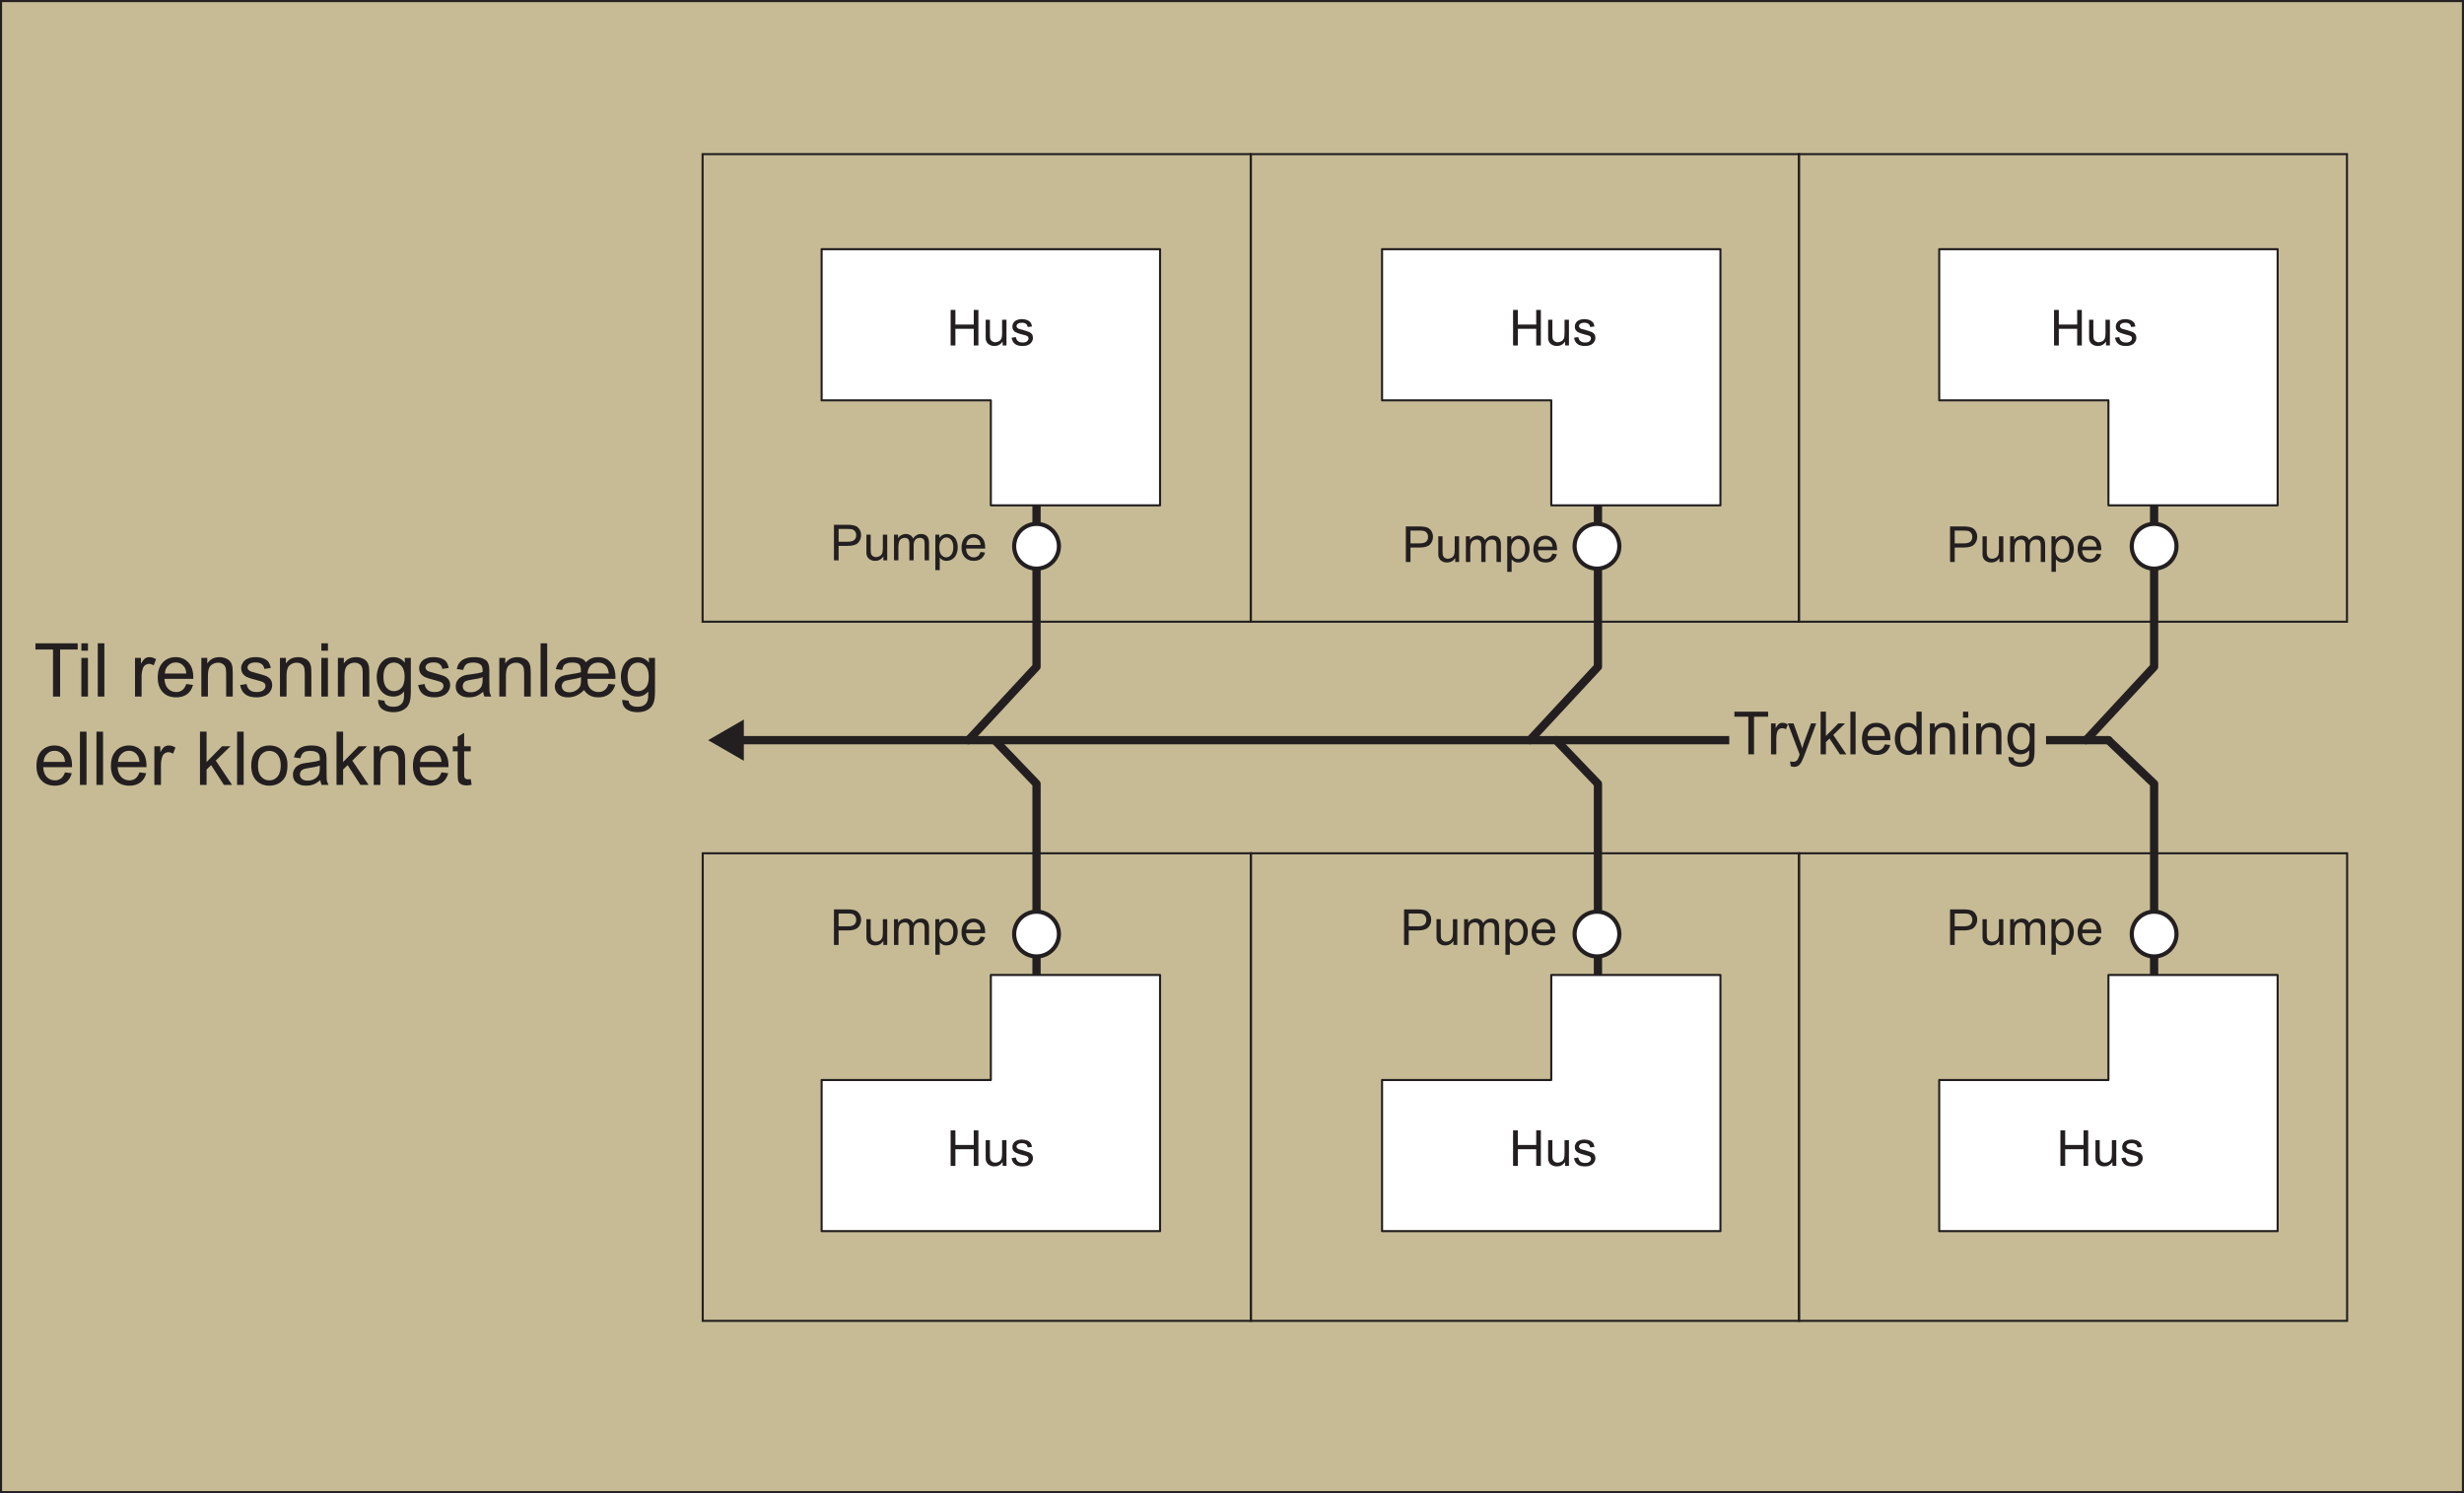 <?xml version="1.0" encoding="UTF-8"?>
<svg xmlns="http://www.w3.org/2000/svg" xmlns:xlink="http://www.w3.org/1999/xlink" width="297.89pt" height="180.54pt" viewBox="0 0 297.89 180.54" version="1.1">
<rect x="0" y="0" width="297.89" height="180.54" fill="#808080" stroke="none"/>
<defs>
<g>
<symbol overflow="visible" id="glyph0-0">
<path style="stroke:none;" d="M 5.625 0 L 5.625 -5.625 L 1.125 -5.625 L 1.125 0 Z M 1.266 -5.484 L 5.484 -5.484 L 5.484 -0.141 L 1.266 -0.141 Z M 1.266 -5.484 "/>
</symbol>
<symbol overflow="visible" id="glyph0-1">
<path style="stroke:none;" d="M 3.188 0 L 3.188 -5.688 L 5.312 -5.688 L 5.312 -6.438 L 0.203 -6.438 L 0.203 -5.688 L 2.328 -5.688 L 2.328 0 Z M 3.188 0 "/>
</symbol>
<symbol overflow="visible" id="glyph0-2">
<path style="stroke:none;" d="M 1.391 -5.547 L 1.391 -6.438 L 0.594 -6.438 L 0.594 -5.547 Z M 1.391 0 L 1.391 -4.672 L 0.594 -4.672 L 0.594 0 Z M 1.391 0 "/>
</symbol>
<symbol overflow="visible" id="glyph0-3">
<path style="stroke:none;" d="M 1.375 0 L 1.375 -6.438 L 0.578 -6.438 L 0.578 0 Z M 1.375 0 "/>
</symbol>
<symbol overflow="visible" id="glyph0-4">
<path style="stroke:none;" d=""/>
</symbol>
<symbol overflow="visible" id="glyph0-5">
<path style="stroke:none;" d="M 1.375 0 L 1.375 -2.438 C 1.375 -2.766 1.422 -3.078 1.516 -3.359 C 1.562 -3.547 1.672 -3.688 1.797 -3.797 C 1.938 -3.891 2.094 -3.953 2.266 -3.953 C 2.453 -3.953 2.641 -3.891 2.844 -3.781 L 3.125 -4.516 C 2.844 -4.688 2.578 -4.766 2.312 -4.766 C 2.125 -4.766 1.953 -4.719 1.797 -4.609 C 1.641 -4.516 1.469 -4.281 1.297 -3.953 L 1.297 -4.672 L 0.578 -4.672 L 0.578 0 Z M 1.375 0 "/>
</symbol>
<symbol overflow="visible" id="glyph0-6">
<path style="stroke:none;" d="M 3.297 -0.781 C 3.094 -0.625 2.844 -0.547 2.562 -0.547 C 2.156 -0.547 1.844 -0.688 1.578 -0.953 C 1.312 -1.234 1.172 -1.625 1.141 -2.141 L 4.625 -2.141 C 4.625 -2.219 4.625 -2.297 4.625 -2.344 C 4.625 -3.109 4.422 -3.703 4.031 -4.125 C 3.641 -4.547 3.125 -4.766 2.516 -4.766 C 1.859 -4.766 1.344 -4.547 0.938 -4.125 C 0.531 -3.688 0.328 -3.078 0.328 -2.297 C 0.328 -1.531 0.531 -0.953 0.938 -0.531 C 1.328 -0.109 1.875 0.094 2.562 0.094 C 3.094 0.094 3.531 -0.031 3.891 -0.297 C 4.234 -0.562 4.469 -0.922 4.594 -1.406 L 3.781 -1.516 C 3.656 -1.172 3.5 -0.938 3.297 -0.781 Z M 1.609 -3.75 C 1.844 -4 2.156 -4.125 2.516 -4.125 C 2.922 -4.125 3.234 -3.969 3.484 -3.656 C 3.656 -3.469 3.75 -3.172 3.781 -2.781 L 1.188 -2.781 C 1.219 -3.188 1.344 -3.516 1.609 -3.75 Z M 1.609 -3.75 "/>
</symbol>
<symbol overflow="visible" id="glyph0-7">
<path style="stroke:none;" d="M 1.391 0 L 1.391 -2.547 C 1.391 -3.156 1.516 -3.562 1.75 -3.766 C 2 -3.984 2.281 -4.094 2.625 -4.094 C 2.828 -4.094 3.016 -4.047 3.172 -3.938 C 3.328 -3.859 3.438 -3.719 3.5 -3.562 C 3.562 -3.406 3.594 -3.156 3.594 -2.828 L 3.594 0 L 4.391 0 L 4.391 -2.875 C 4.391 -3.234 4.359 -3.484 4.344 -3.641 C 4.297 -3.859 4.219 -4.062 4.094 -4.219 C 3.984 -4.391 3.797 -4.516 3.562 -4.609 C 3.328 -4.719 3.062 -4.766 2.797 -4.766 C 2.141 -4.766 1.641 -4.516 1.312 -4 L 1.312 -4.672 L 0.594 -4.672 L 0.594 0 Z M 1.391 0 "/>
</symbol>
<symbol overflow="visible" id="glyph0-8">
<path style="stroke:none;" d="M 0.891 -0.281 C 1.203 -0.031 1.672 0.094 2.281 0.094 C 2.641 0.094 2.969 0.031 3.266 -0.094 C 3.562 -0.219 3.766 -0.391 3.922 -0.625 C 4.078 -0.859 4.156 -1.109 4.156 -1.375 C 4.156 -1.641 4.094 -1.875 3.969 -2.047 C 3.844 -2.234 3.656 -2.359 3.453 -2.469 C 3.219 -2.562 2.828 -2.688 2.281 -2.828 C 1.891 -2.938 1.656 -3 1.578 -3.031 C 1.438 -3.094 1.344 -3.156 1.281 -3.234 C 1.219 -3.328 1.172 -3.422 1.172 -3.516 C 1.172 -3.688 1.266 -3.828 1.406 -3.938 C 1.562 -4.062 1.828 -4.125 2.188 -4.125 C 2.5 -4.125 2.734 -4.047 2.891 -3.922 C 3.062 -3.781 3.172 -3.594 3.203 -3.344 L 3.984 -3.453 C 3.922 -3.766 3.828 -4 3.703 -4.188 C 3.578 -4.359 3.359 -4.516 3.094 -4.609 C 2.812 -4.719 2.5 -4.766 2.141 -4.766 C 1.891 -4.766 1.656 -4.75 1.453 -4.688 C 1.234 -4.609 1.078 -4.531 0.938 -4.453 C 0.781 -4.328 0.641 -4.188 0.562 -4 C 0.453 -3.828 0.406 -3.641 0.406 -3.422 C 0.406 -3.203 0.469 -2.984 0.578 -2.797 C 0.703 -2.625 0.875 -2.469 1.094 -2.359 C 1.328 -2.25 1.719 -2.125 2.297 -1.984 C 2.734 -1.875 3 -1.781 3.109 -1.703 C 3.266 -1.609 3.344 -1.469 3.344 -1.281 C 3.344 -1.094 3.266 -0.922 3.094 -0.781 C 2.906 -0.625 2.641 -0.547 2.281 -0.547 C 1.906 -0.547 1.625 -0.625 1.438 -0.797 C 1.234 -0.969 1.109 -1.203 1.062 -1.516 L 0.281 -1.391 C 0.375 -0.906 0.562 -0.531 0.891 -0.281 Z M 0.891 -0.281 "/>
</symbol>
<symbol overflow="visible" id="glyph0-9">
<path style="stroke:none;" d="M 0.938 1.516 C 1.281 1.766 1.734 1.891 2.297 1.891 C 2.766 1.891 3.156 1.797 3.469 1.625 C 3.797 1.453 4.031 1.219 4.172 0.906 C 4.328 0.609 4.406 0.094 4.406 -0.641 L 4.406 -4.672 L 3.672 -4.672 L 3.672 -4.094 C 3.312 -4.547 2.859 -4.766 2.297 -4.766 C 1.906 -4.766 1.531 -4.672 1.234 -4.469 C 0.922 -4.25 0.688 -3.969 0.531 -3.594 C 0.375 -3.219 0.281 -2.812 0.281 -2.359 C 0.281 -1.703 0.453 -1.156 0.812 -0.688 C 1.172 -0.234 1.672 0 2.297 0 C 2.812 0 3.25 -0.203 3.594 -0.609 C 3.594 -0.094 3.578 0.25 3.531 0.391 C 3.469 0.672 3.344 0.859 3.125 1.016 C 2.938 1.156 2.656 1.234 2.281 1.234 C 1.938 1.234 1.672 1.156 1.484 1.016 C 1.328 0.906 1.234 0.734 1.219 0.5 L 0.453 0.391 C 0.438 0.891 0.609 1.266 0.938 1.516 Z M 1.469 -3.688 C 1.703 -3.969 2 -4.109 2.359 -4.109 C 2.719 -4.109 3.031 -3.969 3.281 -3.688 C 3.531 -3.391 3.656 -2.969 3.656 -2.391 C 3.656 -1.797 3.531 -1.359 3.297 -1.078 C 3.047 -0.797 2.734 -0.656 2.375 -0.656 C 2 -0.656 1.703 -0.797 1.453 -1.078 C 1.219 -1.359 1.094 -1.812 1.094 -2.406 C 1.094 -2.984 1.219 -3.406 1.469 -3.688 Z M 1.469 -3.688 "/>
</symbol>
<symbol overflow="visible" id="glyph0-10">
<path style="stroke:none;" d="M 3.797 0 L 4.625 0 C 4.531 -0.188 4.469 -0.375 4.422 -0.562 C 4.406 -0.75 4.391 -1.219 4.391 -1.953 L 4.391 -3 C 4.391 -3.359 4.375 -3.594 4.344 -3.734 C 4.297 -3.953 4.219 -4.125 4.094 -4.281 C 3.984 -4.422 3.797 -4.531 3.547 -4.625 C 3.297 -4.719 2.969 -4.766 2.578 -4.766 C 2.172 -4.766 1.812 -4.719 1.516 -4.609 C 1.203 -4.484 0.969 -4.344 0.812 -4.125 C 0.641 -3.938 0.531 -3.656 0.453 -3.328 L 1.234 -3.219 C 1.312 -3.562 1.453 -3.781 1.625 -3.922 C 1.812 -4.047 2.078 -4.109 2.453 -4.109 C 2.859 -4.109 3.156 -4.016 3.359 -3.844 C 3.516 -3.719 3.578 -3.484 3.578 -3.172 C 3.578 -3.141 3.578 -3.062 3.578 -2.969 C 3.281 -2.859 2.812 -2.766 2.156 -2.688 C 1.859 -2.656 1.625 -2.609 1.453 -2.578 C 1.25 -2.516 1.062 -2.438 0.891 -2.312 C 0.719 -2.203 0.578 -2.047 0.484 -1.859 C 0.375 -1.672 0.328 -1.453 0.328 -1.234 C 0.328 -0.844 0.453 -0.516 0.734 -0.281 C 1.016 -0.031 1.406 0.094 1.922 0.094 C 2.234 0.094 2.531 0.047 2.797 -0.047 C 3.062 -0.156 3.344 -0.328 3.641 -0.578 C 3.672 -0.359 3.719 -0.172 3.797 0 Z M 3.578 -2.047 C 3.578 -1.703 3.531 -1.438 3.453 -1.266 C 3.344 -1.031 3.172 -0.859 2.922 -0.719 C 2.688 -0.578 2.422 -0.516 2.109 -0.516 C 1.797 -0.516 1.562 -0.594 1.406 -0.734 C 1.25 -0.875 1.172 -1.047 1.172 -1.266 C 1.172 -1.391 1.203 -1.516 1.281 -1.625 C 1.344 -1.75 1.453 -1.828 1.594 -1.891 C 1.734 -1.938 1.969 -2 2.281 -2.047 C 2.859 -2.125 3.297 -2.219 3.578 -2.344 Z M 3.578 -2.047 "/>
</symbol>
<symbol overflow="visible" id="glyph0-11">
<path style="stroke:none;" d="M 6.781 -1.531 C 6.703 -1.219 6.562 -0.984 6.359 -0.812 C 6.141 -0.641 5.891 -0.547 5.594 -0.547 C 5.328 -0.547 5.094 -0.609 4.875 -0.734 C 4.656 -0.859 4.5 -1.031 4.406 -1.219 C 4.297 -1.406 4.25 -1.703 4.25 -2.141 L 7.625 -2.141 C 7.625 -2.266 7.625 -2.344 7.625 -2.406 C 7.625 -2.766 7.562 -3.141 7.422 -3.516 C 7.266 -3.891 7.047 -4.188 6.734 -4.422 C 6.422 -4.656 6.031 -4.766 5.562 -4.766 C 5.219 -4.766 4.938 -4.719 4.703 -4.609 C 4.469 -4.5 4.25 -4.344 4.062 -4.141 C 3.938 -4.328 3.797 -4.469 3.625 -4.547 C 3.328 -4.703 2.938 -4.766 2.453 -4.766 C 2.062 -4.766 1.734 -4.719 1.438 -4.594 C 1.156 -4.484 0.922 -4.328 0.781 -4.125 C 0.625 -3.922 0.5 -3.656 0.422 -3.312 L 1.188 -3.219 C 1.234 -3.469 1.312 -3.641 1.391 -3.766 C 1.469 -3.875 1.609 -3.953 1.781 -4.016 C 1.969 -4.094 2.172 -4.109 2.438 -4.109 C 2.812 -4.109 3.078 -4.047 3.234 -3.891 C 3.391 -3.75 3.453 -3.484 3.453 -3.109 C 3.453 -3.062 3.453 -3 3.453 -2.938 C 3.156 -2.859 2.797 -2.781 2.344 -2.719 C 1.797 -2.641 1.375 -2.562 1.109 -2.438 C 0.859 -2.328 0.656 -2.156 0.516 -1.938 C 0.375 -1.719 0.297 -1.484 0.297 -1.234 C 0.297 -0.859 0.438 -0.547 0.719 -0.281 C 1 -0.031 1.391 0.094 1.891 0.094 C 2.25 0.094 2.578 0.031 2.891 -0.109 C 3.219 -0.25 3.516 -0.469 3.828 -0.781 C 4.047 -0.469 4.297 -0.25 4.578 -0.109 C 4.859 0.031 5.188 0.094 5.562 0.094 C 6.078 0.094 6.516 -0.031 6.859 -0.297 C 7.219 -0.562 7.469 -0.938 7.609 -1.438 Z M 4.641 -3.766 C 4.875 -4 5.188 -4.109 5.547 -4.109 C 5.906 -4.109 6.203 -4 6.422 -3.781 C 6.656 -3.578 6.781 -3.234 6.828 -2.781 L 4.25 -2.781 C 4.281 -3.203 4.406 -3.531 4.641 -3.766 Z M 3.406 -1.391 C 3.328 -1.141 3.172 -0.938 2.922 -0.781 C 2.672 -0.609 2.375 -0.516 2.047 -0.516 C 1.75 -0.516 1.516 -0.594 1.375 -0.734 C 1.219 -0.875 1.141 -1.047 1.141 -1.266 C 1.141 -1.469 1.219 -1.656 1.391 -1.797 C 1.516 -1.906 1.75 -1.969 2.062 -2.016 C 2.766 -2.141 3.234 -2.234 3.469 -2.344 C 3.469 -1.859 3.453 -1.547 3.406 -1.391 Z M 3.406 -1.391 "/>
</symbol>
<symbol overflow="visible" id="glyph0-12">
<path style="stroke:none;" d="M 1.391 0 L 1.391 -1.859 L 1.938 -2.391 L 3.484 0 L 4.469 0 L 2.5 -2.938 L 4.281 -4.672 L 3.266 -4.672 L 1.391 -2.766 L 1.391 -6.438 L 0.594 -6.438 L 0.594 0 Z M 1.391 0 "/>
</symbol>
<symbol overflow="visible" id="glyph0-13">
<path style="stroke:none;" d="M 0.906 -0.531 C 1.312 -0.109 1.844 0.094 2.484 0.094 C 2.891 0.094 3.266 0 3.625 -0.188 C 3.953 -0.375 4.219 -0.641 4.406 -0.984 C 4.578 -1.328 4.672 -1.797 4.672 -2.406 C 4.672 -3.141 4.469 -3.719 4.062 -4.141 C 3.656 -4.562 3.125 -4.766 2.484 -4.766 C 1.906 -4.766 1.422 -4.594 1.016 -4.25 C 0.547 -3.828 0.297 -3.188 0.297 -2.344 C 0.297 -1.547 0.5 -0.938 0.906 -0.531 Z M 1.5 -3.672 C 1.766 -3.969 2.094 -4.109 2.484 -4.109 C 2.875 -4.109 3.203 -3.969 3.469 -3.672 C 3.719 -3.375 3.859 -2.938 3.859 -2.359 C 3.859 -1.75 3.719 -1.297 3.469 -1 C 3.203 -0.703 2.875 -0.547 2.484 -0.547 C 2.094 -0.547 1.766 -0.688 1.5 -0.984 C 1.234 -1.281 1.109 -1.734 1.109 -2.328 C 1.109 -2.922 1.234 -3.375 1.5 -3.672 Z M 1.5 -3.672 "/>
</symbol>
<symbol overflow="visible" id="glyph0-14">
<path style="stroke:none;" d="M 1.969 -0.672 C 1.859 -0.672 1.766 -0.688 1.703 -0.734 C 1.641 -0.781 1.594 -0.812 1.562 -0.891 C 1.531 -0.953 1.516 -1.094 1.516 -1.328 L 1.516 -4.062 L 2.312 -4.062 L 2.312 -4.672 L 1.516 -4.672 L 1.516 -6.297 L 0.734 -5.828 L 0.734 -4.672 L 0.141 -4.672 L 0.141 -4.062 L 0.734 -4.062 L 0.734 -1.375 C 0.734 -0.891 0.766 -0.578 0.828 -0.438 C 0.891 -0.281 1 -0.156 1.156 -0.078 C 1.312 0.016 1.531 0.062 1.828 0.062 C 2 0.062 2.203 0.031 2.422 -0.016 L 2.312 -0.703 C 2.172 -0.688 2.047 -0.672 1.969 -0.672 Z M 1.969 -0.672 "/>
</symbol>
<symbol overflow="visible" id="glyph1-0">
<path style="stroke:none;" d="M 3.75 0 L 3.75 -3.75 L 0.75 -3.75 L 0.75 0 Z M 0.844 -3.656 L 3.656 -3.656 L 3.656 -0.094 L 0.844 -0.094 Z M 0.844 -3.656 "/>
</symbol>
<symbol overflow="visible" id="glyph1-1">
<path style="stroke:none;" d="M 1.031 0 L 1.031 -1.75 L 2.141 -1.75 C 2.734 -1.75 3.156 -1.875 3.391 -2.125 C 3.625 -2.375 3.75 -2.688 3.75 -3.047 C 3.75 -3.266 3.703 -3.469 3.609 -3.641 C 3.531 -3.812 3.406 -3.953 3.266 -4.062 C 3.125 -4.156 2.953 -4.219 2.734 -4.25 C 2.594 -4.281 2.375 -4.297 2.078 -4.297 L 0.469 -4.297 L 0.469 0 Z M 1.031 -3.797 L 2.125 -3.797 C 2.391 -3.797 2.562 -3.781 2.656 -3.75 C 2.812 -3.719 2.922 -3.625 3.016 -3.5 C 3.109 -3.375 3.156 -3.219 3.156 -3.031 C 3.156 -2.797 3.078 -2.594 2.922 -2.453 C 2.766 -2.328 2.516 -2.25 2.141 -2.25 L 1.031 -2.25 Z M 1.031 -3.797 "/>
</symbol>
<symbol overflow="visible" id="glyph1-2">
<path style="stroke:none;" d="M 2.906 0 L 2.906 -3.109 L 2.375 -3.109 L 2.375 -1.453 C 2.375 -1.188 2.344 -0.984 2.297 -0.844 C 2.234 -0.703 2.141 -0.594 2 -0.516 C 1.859 -0.438 1.703 -0.391 1.547 -0.391 C 1.391 -0.391 1.266 -0.438 1.156 -0.516 C 1.047 -0.594 0.984 -0.703 0.938 -0.828 C 0.922 -0.938 0.906 -1.109 0.906 -1.391 L 0.906 -3.109 L 0.391 -3.109 L 0.391 -1.188 C 0.391 -0.953 0.391 -0.797 0.406 -0.703 C 0.453 -0.547 0.5 -0.406 0.578 -0.312 C 0.656 -0.203 0.781 -0.109 0.938 -0.047 C 1.094 0.031 1.266 0.062 1.453 0.062 C 1.859 0.062 2.188 -0.109 2.438 -0.469 L 2.438 0 Z M 2.906 0 "/>
</symbol>
<symbol overflow="visible" id="glyph1-3">
<path style="stroke:none;" d="M 0.922 0 L 0.922 -1.609 C 0.922 -1.891 0.953 -2.109 1.016 -2.266 C 1.062 -2.406 1.156 -2.531 1.281 -2.609 C 1.406 -2.688 1.547 -2.719 1.688 -2.719 C 1.891 -2.719 2.031 -2.656 2.109 -2.547 C 2.203 -2.438 2.25 -2.25 2.25 -2.016 L 2.25 0 L 2.766 0 L 2.766 -1.812 C 2.766 -2.125 2.844 -2.359 2.984 -2.516 C 3.125 -2.656 3.312 -2.719 3.531 -2.719 C 3.656 -2.719 3.766 -2.688 3.859 -2.641 C 3.938 -2.578 4.016 -2.516 4.031 -2.422 C 4.078 -2.328 4.094 -2.172 4.094 -1.969 L 4.094 0 L 4.625 0 L 4.625 -2.141 C 4.625 -2.484 4.531 -2.75 4.375 -2.922 C 4.203 -3.094 3.969 -3.188 3.656 -3.188 C 3.266 -3.188 2.938 -3 2.688 -2.641 C 2.625 -2.812 2.531 -2.938 2.375 -3.031 C 2.234 -3.125 2.047 -3.188 1.812 -3.188 C 1.609 -3.188 1.422 -3.125 1.266 -3.047 C 1.094 -2.953 0.969 -2.828 0.875 -2.672 L 0.875 -3.109 L 0.391 -3.109 L 0.391 0 Z M 0.922 0 "/>
</symbol>
<symbol overflow="visible" id="glyph1-4">
<path style="stroke:none;" d="M 0.922 1.188 L 0.922 -0.328 C 1.016 -0.203 1.125 -0.125 1.266 -0.047 C 1.406 0.031 1.562 0.062 1.734 0.062 C 1.984 0.062 2.203 0 2.438 -0.141 C 2.641 -0.266 2.812 -0.469 2.922 -0.719 C 3.031 -0.984 3.094 -1.266 3.094 -1.578 C 3.094 -1.875 3.047 -2.141 2.938 -2.406 C 2.844 -2.641 2.688 -2.844 2.484 -2.969 C 2.281 -3.109 2.047 -3.188 1.781 -3.188 C 1.578 -3.188 1.406 -3.141 1.266 -3.062 C 1.109 -2.984 0.984 -2.859 0.875 -2.703 L 0.875 -3.109 L 0.391 -3.109 L 0.391 1.188 Z M 1.141 -2.453 C 1.312 -2.656 1.5 -2.766 1.734 -2.766 C 1.953 -2.766 2.141 -2.672 2.312 -2.469 C 2.469 -2.281 2.562 -1.984 2.562 -1.578 C 2.562 -1.156 2.469 -0.859 2.297 -0.656 C 2.141 -0.469 1.938 -0.359 1.703 -0.359 C 1.469 -0.359 1.281 -0.469 1.109 -0.656 C 0.953 -0.844 0.875 -1.141 0.875 -1.531 C 0.875 -1.938 0.953 -2.25 1.141 -2.453 Z M 1.141 -2.453 "/>
</symbol>
<symbol overflow="visible" id="glyph1-5">
<path style="stroke:none;" d="M 2.203 -0.516 C 2.062 -0.422 1.891 -0.359 1.703 -0.359 C 1.438 -0.359 1.219 -0.453 1.047 -0.641 C 0.875 -0.828 0.781 -1.078 0.766 -1.422 L 3.078 -1.422 C 3.078 -1.484 3.078 -1.531 3.078 -1.562 C 3.078 -2.078 2.953 -2.469 2.688 -2.75 C 2.422 -3.031 2.094 -3.188 1.672 -3.188 C 1.234 -3.188 0.891 -3.031 0.625 -2.75 C 0.359 -2.453 0.219 -2.047 0.219 -1.531 C 0.219 -1.031 0.359 -0.641 0.625 -0.359 C 0.891 -0.078 1.25 0.062 1.703 0.062 C 2.062 0.062 2.359 -0.031 2.594 -0.203 C 2.812 -0.375 2.984 -0.625 3.062 -0.938 L 2.516 -1.016 C 2.438 -0.781 2.328 -0.625 2.203 -0.516 Z M 1.062 -2.5 C 1.234 -2.656 1.438 -2.75 1.672 -2.75 C 1.938 -2.75 2.156 -2.641 2.328 -2.438 C 2.438 -2.312 2.5 -2.125 2.531 -1.859 L 0.797 -1.859 C 0.812 -2.125 0.906 -2.344 1.062 -2.5 Z M 1.062 -2.5 "/>
</symbol>
<symbol overflow="visible" id="glyph1-6">
<path style="stroke:none;" d="M 1.062 0 L 1.062 -2.016 L 3.281 -2.016 L 3.281 0 L 3.844 0 L 3.844 -4.297 L 3.281 -4.297 L 3.281 -2.531 L 1.062 -2.531 L 1.062 -4.297 L 0.484 -4.297 L 0.484 0 Z M 1.062 0 "/>
</symbol>
<symbol overflow="visible" id="glyph1-7">
<path style="stroke:none;" d="M 0.594 -0.188 C 0.797 -0.016 1.109 0.062 1.516 0.062 C 1.766 0.062 1.984 0.031 2.172 -0.062 C 2.375 -0.141 2.516 -0.266 2.609 -0.422 C 2.719 -0.578 2.766 -0.734 2.766 -0.922 C 2.766 -1.094 2.734 -1.25 2.641 -1.375 C 2.562 -1.484 2.438 -1.578 2.297 -1.641 C 2.141 -1.703 1.891 -1.781 1.516 -1.891 C 1.266 -1.953 1.109 -2 1.047 -2.016 C 0.953 -2.062 0.891 -2.109 0.859 -2.156 C 0.812 -2.219 0.781 -2.281 0.781 -2.344 C 0.781 -2.453 0.844 -2.547 0.938 -2.625 C 1.047 -2.703 1.219 -2.75 1.453 -2.75 C 1.656 -2.75 1.812 -2.703 1.938 -2.609 C 2.047 -2.516 2.109 -2.391 2.141 -2.234 L 2.656 -2.297 C 2.609 -2.516 2.562 -2.672 2.469 -2.797 C 2.375 -2.906 2.25 -3 2.062 -3.078 C 1.875 -3.141 1.656 -3.188 1.422 -3.188 C 1.266 -3.188 1.109 -3.156 0.969 -3.125 C 0.828 -3.078 0.719 -3.031 0.625 -2.969 C 0.516 -2.891 0.438 -2.797 0.375 -2.672 C 0.312 -2.547 0.281 -2.422 0.281 -2.281 C 0.281 -2.141 0.312 -1.984 0.391 -1.859 C 0.469 -1.75 0.578 -1.641 0.734 -1.578 C 0.875 -1.5 1.141 -1.422 1.531 -1.312 C 1.812 -1.25 2 -1.188 2.078 -1.141 C 2.172 -1.078 2.234 -0.984 2.234 -0.859 C 2.234 -0.719 2.172 -0.609 2.062 -0.516 C 1.938 -0.406 1.766 -0.359 1.516 -0.359 C 1.266 -0.359 1.094 -0.422 0.953 -0.531 C 0.828 -0.641 0.734 -0.797 0.703 -1.016 L 0.188 -0.938 C 0.25 -0.594 0.375 -0.359 0.594 -0.188 Z M 0.594 -0.188 "/>
</symbol>
<symbol overflow="visible" id="glyph2-0">
<path style="stroke:none;" d="M 4.5 0 L 4.5 -4.5 L 0.906 -4.5 L 0.906 0 Z M 1.016 -4.391 L 4.391 -4.391 L 4.391 -0.109 L 1.016 -0.109 Z M 1.016 -4.391 "/>
</symbol>
<symbol overflow="visible" id="glyph2-1">
<path style="stroke:none;" d="M 2.547 0 L 2.547 -4.547 L 4.25 -4.547 L 4.25 -5.156 L 0.172 -5.156 L 0.172 -4.547 L 1.859 -4.547 L 1.859 0 Z M 2.547 0 "/>
</symbol>
<symbol overflow="visible" id="glyph2-2">
<path style="stroke:none;" d="M 1.109 0 L 1.109 -1.953 C 1.109 -2.219 1.141 -2.469 1.203 -2.688 C 1.25 -2.844 1.328 -2.953 1.438 -3.047 C 1.547 -3.125 1.672 -3.156 1.812 -3.156 C 1.969 -3.156 2.125 -3.125 2.281 -3.031 L 2.5 -3.609 C 2.281 -3.75 2.062 -3.812 1.844 -3.812 C 1.703 -3.812 1.562 -3.781 1.438 -3.688 C 1.312 -3.609 1.188 -3.422 1.031 -3.172 L 1.031 -3.734 L 0.469 -3.734 L 0.469 0 Z M 1.109 0 "/>
</symbol>
<symbol overflow="visible" id="glyph2-3">
<path style="stroke:none;" d="M 0.859 1.516 C 1.062 1.516 1.234 1.469 1.375 1.375 C 1.531 1.266 1.656 1.109 1.766 0.906 C 1.844 0.75 1.969 0.469 2.125 0.062 L 3.531 -3.734 L 2.906 -3.734 L 2.109 -1.562 C 2 -1.281 1.922 -1 1.844 -0.719 C 1.766 -1.016 1.672 -1.297 1.562 -1.578 L 0.797 -3.734 L 0.109 -3.734 L 1.531 0.016 C 1.5 0.078 1.484 0.125 1.484 0.172 C 1.391 0.422 1.328 0.578 1.281 0.641 C 1.234 0.734 1.156 0.797 1.078 0.828 C 1 0.891 0.875 0.906 0.734 0.906 C 0.641 0.906 0.516 0.891 0.375 0.844 L 0.453 1.438 C 0.594 1.484 0.734 1.516 0.859 1.516 Z M 0.859 1.516 "/>
</symbol>
<symbol overflow="visible" id="glyph2-4">
<path style="stroke:none;" d="M 1.109 0 L 1.109 -1.484 L 1.547 -1.906 L 2.797 0 L 3.578 0 L 2 -2.344 L 3.422 -3.734 L 2.609 -3.734 L 1.109 -2.219 L 1.109 -5.156 L 0.469 -5.156 L 0.469 0 Z M 1.109 0 "/>
</symbol>
<symbol overflow="visible" id="glyph2-5">
<path style="stroke:none;" d="M 1.094 0 L 1.094 -5.156 L 0.469 -5.156 L 0.469 0 Z M 1.094 0 "/>
</symbol>
<symbol overflow="visible" id="glyph2-6">
<path style="stroke:none;" d="M 2.641 -0.625 C 2.469 -0.5 2.281 -0.438 2.047 -0.438 C 1.734 -0.438 1.469 -0.547 1.266 -0.766 C 1.047 -0.984 0.938 -1.297 0.922 -1.703 L 3.703 -1.703 C 3.703 -1.781 3.703 -1.844 3.703 -1.875 C 3.703 -2.5 3.547 -2.969 3.234 -3.312 C 2.906 -3.641 2.5 -3.812 2.016 -3.812 C 1.484 -3.812 1.078 -3.641 0.75 -3.297 C 0.422 -2.953 0.266 -2.469 0.266 -1.844 C 0.266 -1.234 0.422 -0.766 0.75 -0.422 C 1.062 -0.094 1.5 0.078 2.047 0.078 C 2.484 0.078 2.828 -0.031 3.109 -0.234 C 3.391 -0.453 3.578 -0.734 3.688 -1.125 L 3.031 -1.203 C 2.938 -0.938 2.797 -0.75 2.641 -0.625 Z M 1.281 -3 C 1.484 -3.203 1.719 -3.297 2.016 -3.297 C 2.328 -3.297 2.594 -3.172 2.797 -2.938 C 2.922 -2.766 3 -2.547 3.031 -2.219 L 0.953 -2.219 C 0.969 -2.547 1.078 -2.812 1.281 -3 Z M 1.281 -3 "/>
</symbol>
<symbol overflow="visible" id="glyph2-7">
<path style="stroke:none;" d="M 3.484 0 L 3.484 -5.156 L 2.844 -5.156 L 2.844 -3.297 C 2.734 -3.453 2.594 -3.578 2.406 -3.672 C 2.234 -3.766 2.031 -3.812 1.812 -3.812 C 1.5 -3.812 1.234 -3.734 0.984 -3.578 C 0.734 -3.422 0.547 -3.188 0.422 -2.875 C 0.297 -2.578 0.234 -2.234 0.234 -1.859 C 0.234 -1.484 0.312 -1.141 0.453 -0.844 C 0.578 -0.562 0.766 -0.328 1.016 -0.172 C 1.281 0 1.547 0.078 1.844 0.078 C 2.312 0.078 2.656 -0.109 2.891 -0.469 L 2.891 0 Z M 1.172 -2.953 C 1.359 -3.172 1.594 -3.297 1.875 -3.297 C 2.172 -3.297 2.406 -3.172 2.609 -2.938 C 2.797 -2.688 2.906 -2.312 2.906 -1.812 C 2.906 -1.344 2.812 -1 2.609 -0.781 C 2.422 -0.547 2.188 -0.438 1.906 -0.438 C 1.625 -0.438 1.391 -0.547 1.188 -0.797 C 0.984 -1.031 0.891 -1.391 0.891 -1.859 C 0.891 -2.359 0.984 -2.719 1.172 -2.953 Z M 1.172 -2.953 "/>
</symbol>
<symbol overflow="visible" id="glyph2-8">
<path style="stroke:none;" d="M 1.109 0 L 1.109 -2.031 C 1.109 -2.516 1.203 -2.844 1.406 -3.016 C 1.594 -3.188 1.828 -3.266 2.094 -3.266 C 2.266 -3.266 2.406 -3.234 2.531 -3.156 C 2.672 -3.078 2.75 -2.969 2.797 -2.859 C 2.859 -2.719 2.875 -2.531 2.875 -2.266 L 2.875 0 L 3.516 0 L 3.516 -2.297 C 3.516 -2.578 3.5 -2.797 3.469 -2.906 C 3.438 -3.094 3.375 -3.25 3.281 -3.375 C 3.188 -3.516 3.047 -3.609 2.859 -3.688 C 2.672 -3.781 2.453 -3.812 2.234 -3.812 C 1.719 -3.812 1.312 -3.609 1.047 -3.203 L 1.047 -3.734 L 0.469 -3.734 L 0.469 0 Z M 1.109 0 "/>
</symbol>
<symbol overflow="visible" id="glyph2-9">
<path style="stroke:none;" d="M 1.109 -4.438 L 1.109 -5.156 L 0.469 -5.156 L 0.469 -4.438 Z M 1.109 0 L 1.109 -3.734 L 0.469 -3.734 L 0.469 0 Z M 1.109 0 "/>
</symbol>
<symbol overflow="visible" id="glyph2-10">
<path style="stroke:none;" d="M 0.75 1.203 C 1.031 1.406 1.391 1.516 1.844 1.516 C 2.219 1.516 2.531 1.438 2.781 1.297 C 3.047 1.156 3.234 0.969 3.344 0.734 C 3.469 0.484 3.516 0.078 3.516 -0.516 L 3.516 -3.734 L 2.938 -3.734 L 2.938 -3.281 C 2.656 -3.641 2.297 -3.812 1.844 -3.812 C 1.516 -3.812 1.234 -3.734 0.984 -3.578 C 0.734 -3.406 0.547 -3.172 0.422 -2.875 C 0.297 -2.578 0.234 -2.25 0.234 -1.891 C 0.234 -1.375 0.375 -0.922 0.641 -0.547 C 0.938 -0.188 1.328 0 1.844 0 C 2.25 0 2.594 -0.172 2.875 -0.484 C 2.875 -0.078 2.859 0.188 2.828 0.312 C 2.781 0.531 2.672 0.688 2.5 0.812 C 2.344 0.922 2.125 0.984 1.828 0.984 C 1.562 0.984 1.344 0.922 1.188 0.812 C 1.062 0.734 1 0.578 0.969 0.391 L 0.359 0.312 C 0.359 0.719 0.484 1.016 0.75 1.203 Z M 1.172 -2.953 C 1.375 -3.172 1.609 -3.297 1.891 -3.297 C 2.172 -3.297 2.422 -3.172 2.625 -2.953 C 2.828 -2.719 2.938 -2.375 2.938 -1.906 C 2.938 -1.438 2.828 -1.094 2.641 -0.859 C 2.438 -0.641 2.188 -0.531 1.906 -0.531 C 1.609 -0.531 1.359 -0.641 1.172 -0.859 C 0.969 -1.094 0.875 -1.453 0.875 -1.938 C 0.875 -2.391 0.984 -2.719 1.172 -2.953 Z M 1.172 -2.953 "/>
</symbol>
</g>
<clipPath id="clip1">
  <path d="M 0.125 0.129 L 297.762 0.129 L 297.762 180.414 L 0.125 180.414 Z M 0.125 0.129 "/>
</clipPath>
<clipPath id="clip2">
  <path d="M 0 0 L 297.891 0 L 297.891 180.539 L 0 180.539 Z M 0 0 "/>
</clipPath>
</defs>
<g id="surface1">
<g clip-path="url(#clip1)" clip-rule="nonzero">
<rect x="0" y="0" width="297.89" height="180.54" style="fill:rgb(77.499%,73.209%,58.441%);fill-opacity:1;stroke:none;"/>
</g>
<g style="fill:rgb(13.73%,12.16%,12.549%);fill-opacity:1;">
  <use xlink:href="#glyph0-1" x="4.08" y="84.222"/>
</g>
<g style="fill:rgb(13.73%,12.16%,12.549%);fill-opacity:1;">
  <use xlink:href="#glyph0-2" x="9.244" y="84.222"/>
</g>
<g style="fill:rgb(13.73%,12.16%,12.549%);fill-opacity:1;">
  <use xlink:href="#glyph0-3" x="11.244" y="84.222"/>
</g>
<g style="fill:rgb(13.73%,12.16%,12.549%);fill-opacity:1;">
  <use xlink:href="#glyph0-4" x="13.243" y="84.222"/>
</g>
<g style="fill:rgb(13.73%,12.16%,12.549%);fill-opacity:1;">
  <use xlink:href="#glyph0-5" x="15.744" y="84.222"/>
  <use xlink:href="#glyph0-6" x="18.741" y="84.222"/>
</g>
<g style="fill:rgb(13.73%,12.16%,12.549%);fill-opacity:1;">
  <use xlink:href="#glyph0-7" x="23.746" y="84.222"/>
</g>
<g style="fill:rgb(13.73%,12.16%,12.549%);fill-opacity:1;">
  <use xlink:href="#glyph0-8" x="28.751" y="84.222"/>
  <use xlink:href="#glyph0-7" x="33.251" y="84.222"/>
</g>
<g style="fill:rgb(13.73%,12.16%,12.549%);fill-opacity:1;">
  <use xlink:href="#glyph0-2" x="38.257" y="84.222"/>
</g>
<g style="fill:rgb(13.73%,12.16%,12.549%);fill-opacity:1;">
  <use xlink:href="#glyph0-7" x="40.256" y="84.222"/>
</g>
<g style="fill:rgb(13.73%,12.16%,12.549%);fill-opacity:1;">
  <use xlink:href="#glyph0-9" x="45.262" y="84.222"/>
</g>
<g style="fill:rgb(13.73%,12.16%,12.549%);fill-opacity:1;">
  <use xlink:href="#glyph0-8" x="50.267" y="84.222"/>
  <use xlink:href="#glyph0-10" x="54.767" y="84.222"/>
</g>
<g style="fill:rgb(13.73%,12.16%,12.549%);fill-opacity:1;">
  <use xlink:href="#glyph0-7" x="59.772" y="84.222"/>
</g>
<g style="fill:rgb(13.73%,12.16%,12.549%);fill-opacity:1;">
  <use xlink:href="#glyph0-3" x="64.778" y="84.222"/>
</g>
<g style="fill:rgb(13.73%,12.16%,12.549%);fill-opacity:1;">
  <use xlink:href="#glyph0-11" x="66.777" y="84.222"/>
</g>
<g style="fill:rgb(13.73%,12.16%,12.549%);fill-opacity:1;">
  <use xlink:href="#glyph0-9" x="74.78" y="84.222"/>
</g>
<path style="fill:none;stroke-width:10;stroke-linecap:round;stroke-linejoin:round;stroke:rgb(13.73%,12.16%,12.549%);stroke-opacity:1;stroke-miterlimit:4;" d="M 2549.023 910.439 L 891.992 910.439 " transform="matrix(0.1,0,0,-0.1,0,180.54)"/>
<path style=" stroke:none;fill-rule:nonzero;fill:rgb(13.73%,12.16%,12.549%);fill-opacity:1;" d="M 89.926 87 L 85.609 89.496 L 89.926 91.988 Z M 89.926 87 "/>
<path style="fill:none;stroke-width:10;stroke-linecap:round;stroke-linejoin:round;stroke:rgb(13.73%,12.16%,12.549%);stroke-opacity:1;stroke-miterlimit:10;" d="M 1170.859 910.439 L 1253.125 999.228 L 1253.125 1216.728 " transform="matrix(0.1,0,0,-0.1,0,180.54)"/>
<path style="fill:none;stroke-width:10;stroke-linecap:round;stroke-linejoin:round;stroke:rgb(13.73%,12.16%,12.549%);stroke-opacity:1;stroke-miterlimit:10;" d="M 1202.578 910.439 L 1253.125 857.705 L 1253.125 604.189 " transform="matrix(0.1,0,0,-0.1,0,180.54)"/>
<path style="fill:none;stroke-width:10;stroke-linecap:round;stroke-linejoin:round;stroke:rgb(13.73%,12.16%,12.549%);stroke-opacity:1;stroke-miterlimit:10;" d="M 1849.57 910.478 L 1931.875 999.228 L 1931.875 1216.728 " transform="matrix(0.1,0,0,-0.1,0,180.54)"/>
<path style="fill:none;stroke-width:10;stroke-linecap:round;stroke-linejoin:round;stroke:rgb(13.73%,12.16%,12.549%);stroke-opacity:1;stroke-miterlimit:10;" d="M 1881.289 910.478 L 1931.875 857.705 L 1931.875 604.189 " transform="matrix(0.1,0,0,-0.1,0,180.54)"/>
<path style="fill:none;stroke-width:10;stroke-linecap:round;stroke-linejoin:round;stroke:rgb(13.73%,12.16%,12.549%);stroke-opacity:1;stroke-miterlimit:10;" d="M 2521.992 910.439 L 2604.258 999.228 L 2604.258 1216.728 " transform="matrix(0.1,0,0,-0.1,0,180.54)"/>
<path style="fill:none;stroke-width:10;stroke-linecap:round;stroke-linejoin:round;stroke:rgb(13.73%,12.16%,12.549%);stroke-opacity:1;stroke-miterlimit:10;" d="M 2549.023 910.439 L 2604.258 857.705 L 2604.258 604.189 " transform="matrix(0.1,0,0,-0.1,0,180.54)"/>
<path style=" stroke:none;fill-rule:nonzero;fill:rgb(100%,100%,100%);fill-opacity:1;" d="M 167.086 30.129 L 167.086 48.406 L 187.543 48.406 L 187.543 61.102 L 207.996 61.102 L 207.996 30.129 L 167.086 30.129 "/>
<path style="fill:none;stroke-width:2.5;stroke-linecap:round;stroke-linejoin:round;stroke:rgb(13.73%,12.16%,12.549%);stroke-opacity:1;stroke-miterlimit:10;" d="M 1670.859 1504.111 L 1670.859 1321.338 L 1875.43 1321.338 L 1875.43 1194.384 L 2079.961 1194.384 L 2079.961 1504.111 Z M 1670.859 1504.111 " transform="matrix(0.1,0,0,-0.1,0,180.54)"/>
<path style=" stroke:none;fill-rule:nonzero;fill:rgb(100%,100%,100%);fill-opacity:1;" d="M 195.773 66.047 C 195.773 67.539 194.562 68.754 193.07 68.754 C 191.574 68.754 190.363 67.539 190.363 66.047 C 190.363 64.555 191.574 63.344 193.07 63.344 C 194.562 63.344 195.773 64.555 195.773 66.047 "/>
<path style="fill:none;stroke-width:5;stroke-linecap:round;stroke-linejoin:round;stroke:rgb(13.73%,12.16%,12.549%);stroke-opacity:1;stroke-miterlimit:10;" d="M 1957.734 1144.931 C 1957.734 1130.009 1945.625 1117.861 1930.703 1117.861 C 1915.742 1117.861 1903.633 1130.009 1903.633 1144.931 C 1903.633 1159.853 1915.742 1171.963 1930.703 1171.963 C 1945.625 1171.963 1957.734 1159.853 1957.734 1144.931 Z M 1957.734 1144.931 " transform="matrix(0.1,0,0,-0.1,0,180.54)"/>
<path style=" stroke:none;fill-rule:nonzero;fill:rgb(100%,100%,100%);fill-opacity:1;" d="M 234.445 30.129 L 234.445 48.406 L 254.902 48.406 L 254.902 61.102 L 275.359 61.102 L 275.359 30.129 L 234.445 30.129 "/>
<path style="fill:none;stroke-width:2.5;stroke-linecap:round;stroke-linejoin:round;stroke:rgb(13.73%,12.16%,12.549%);stroke-opacity:1;stroke-miterlimit:10;" d="M 2344.453 1504.111 L 2344.453 1321.338 L 2549.023 1321.338 L 2549.023 1194.384 L 2753.594 1194.384 L 2753.594 1504.111 Z M 2344.453 1504.111 " transform="matrix(0.1,0,0,-0.1,0,180.54)"/>
<path style=" stroke:none;fill-rule:nonzero;fill:rgb(100%,100%,100%);fill-opacity:1;" d="M 263.133 66.047 C 263.133 67.539 261.922 68.754 260.426 68.754 C 258.934 68.754 257.723 67.539 257.723 66.047 C 257.723 64.555 258.934 63.344 260.426 63.344 C 261.922 63.344 263.133 64.555 263.133 66.047 "/>
<path style="fill:none;stroke-width:5;stroke-linecap:round;stroke-linejoin:round;stroke:rgb(13.73%,12.16%,12.549%);stroke-opacity:1;stroke-miterlimit:10;" d="M 2631.328 1144.931 C 2631.328 1130.009 2619.219 1117.861 2604.258 1117.861 C 2589.336 1117.861 2577.227 1130.009 2577.227 1144.931 C 2577.227 1159.853 2589.336 1171.963 2604.258 1171.963 C 2619.219 1171.963 2631.328 1159.853 2631.328 1144.931 Z M 2631.328 1144.931 " transform="matrix(0.1,0,0,-0.1,0,180.54)"/>
<path style=" stroke:none;fill-rule:nonzero;fill:rgb(100%,100%,100%);fill-opacity:1;" d="M 99.332 30.129 L 99.332 48.406 L 119.789 48.406 L 119.789 61.102 L 140.246 61.102 L 140.246 30.129 L 99.332 30.129 "/>
<path style="fill:none;stroke-width:2.5;stroke-linecap:round;stroke-linejoin:round;stroke:rgb(13.73%,12.16%,12.549%);stroke-opacity:1;stroke-miterlimit:10;" d="M 993.32 1504.111 L 993.32 1321.338 L 1197.891 1321.338 L 1197.891 1194.384 L 1402.461 1194.384 L 1402.461 1504.111 Z M 993.32 1504.111 " transform="matrix(0.1,0,0,-0.1,0,180.54)"/>
<path style=" stroke:none;fill-rule:nonzero;fill:rgb(100%,100%,100%);fill-opacity:1;" d="M 128.02 66.047 C 128.02 67.539 126.809 68.754 125.312 68.754 C 123.82 68.754 122.609 67.539 122.609 66.047 C 122.609 64.555 123.82 63.344 125.312 63.344 C 126.809 63.344 128.02 64.555 128.02 66.047 "/>
<path style="fill:none;stroke-width:5;stroke-linecap:round;stroke-linejoin:round;stroke:rgb(13.73%,12.16%,12.549%);stroke-opacity:1;stroke-miterlimit:10;" d="M 1280.195 1144.931 C 1280.195 1130.009 1268.086 1117.861 1253.125 1117.861 C 1238.203 1117.861 1226.094 1130.009 1226.094 1144.931 C 1226.094 1159.853 1238.203 1171.963 1253.125 1171.963 C 1268.086 1171.963 1280.195 1159.853 1280.195 1144.931 Z M 1280.195 1144.931 " transform="matrix(0.1,0,0,-0.1,0,180.54)"/>
<g style="fill:rgb(13.73%,12.16%,12.549%);fill-opacity:1;">
  <use xlink:href="#glyph1-1" x="100.354" y="67.752"/>
  <use xlink:href="#glyph1-2" x="104.356" y="67.752"/>
  <use xlink:href="#glyph1-3" x="107.692" y="67.752"/>
  <use xlink:href="#glyph1-4" x="112.69" y="67.752"/>
  <use xlink:href="#glyph1-5" x="116.026" y="67.752"/>
</g>
<path style=" stroke:none;fill-rule:nonzero;fill:rgb(100%,100%,100%);fill-opacity:1;" d="M 99.332 148.859 L 99.332 130.586 L 119.789 130.586 L 119.789 117.887 L 140.246 117.887 L 140.246 148.859 L 99.332 148.859 "/>
<path style="fill:none;stroke-width:2.5;stroke-linecap:round;stroke-linejoin:round;stroke:rgb(13.73%,12.16%,12.549%);stroke-opacity:1;stroke-miterlimit:10;" d="M 993.32 316.806 L 993.32 499.541 L 1197.891 499.541 L 1197.891 626.533 L 1402.461 626.533 L 1402.461 316.806 Z M 993.32 316.806 " transform="matrix(0.1,0,0,-0.1,0,180.54)"/>
<path style=" stroke:none;fill-rule:nonzero;fill:rgb(100%,100%,100%);fill-opacity:1;" d="M 128.02 112.941 C 128.02 111.449 126.809 110.234 125.312 110.234 C 123.82 110.234 122.609 111.449 122.609 112.941 C 122.609 114.434 123.82 115.645 125.312 115.645 C 126.809 115.645 128.02 114.434 128.02 112.941 "/>
<path style="fill:none;stroke-width:5;stroke-linecap:round;stroke-linejoin:round;stroke:rgb(13.73%,12.16%,12.549%);stroke-opacity:1;stroke-miterlimit:10;" d="M 1280.195 675.986 C 1280.195 690.908 1268.086 703.056 1253.125 703.056 C 1238.203 703.056 1226.094 690.908 1226.094 675.986 C 1226.094 661.064 1238.203 648.955 1253.125 648.955 C 1268.086 648.955 1280.195 661.064 1280.195 675.986 Z M 1280.195 675.986 " transform="matrix(0.1,0,0,-0.1,0,180.54)"/>
<path style=" stroke:none;fill-rule:nonzero;fill:rgb(100%,100%,100%);fill-opacity:1;" d="M 167.086 148.859 L 167.086 130.586 L 187.543 130.586 L 187.543 117.887 L 207.996 117.887 L 207.996 148.859 L 167.086 148.859 "/>
<path style="fill:none;stroke-width:2.5;stroke-linecap:round;stroke-linejoin:round;stroke:rgb(13.73%,12.16%,12.549%);stroke-opacity:1;stroke-miterlimit:10;" d="M 1670.859 316.806 L 1670.859 499.541 L 1875.43 499.541 L 1875.43 626.533 L 2079.961 626.533 L 2079.961 316.806 Z M 1670.859 316.806 " transform="matrix(0.1,0,0,-0.1,0,180.54)"/>
<path style=" stroke:none;fill-rule:nonzero;fill:rgb(100%,100%,100%);fill-opacity:1;" d="M 195.773 112.941 C 195.773 111.449 194.562 110.234 193.07 110.234 C 191.574 110.234 190.363 111.449 190.363 112.941 C 190.363 114.434 191.574 115.645 193.07 115.645 C 194.562 115.645 195.773 114.434 195.773 112.941 "/>
<path style="fill:none;stroke-width:5;stroke-linecap:round;stroke-linejoin:round;stroke:rgb(13.73%,12.16%,12.549%);stroke-opacity:1;stroke-miterlimit:10;" d="M 1957.734 675.986 C 1957.734 690.908 1945.625 703.056 1930.703 703.056 C 1915.742 703.056 1903.633 690.908 1903.633 675.986 C 1903.633 661.064 1915.742 648.955 1930.703 648.955 C 1945.625 648.955 1957.734 661.064 1957.734 675.986 Z M 1957.734 675.986 " transform="matrix(0.1,0,0,-0.1,0,180.54)"/>
<path style=" stroke:none;fill-rule:nonzero;fill:rgb(100%,100%,100%);fill-opacity:1;" d="M 234.445 148.859 L 234.445 130.586 L 254.902 130.586 L 254.902 117.887 L 275.359 117.887 L 275.359 148.859 L 234.445 148.859 "/>
<path style="fill:none;stroke-width:2.5;stroke-linecap:round;stroke-linejoin:round;stroke:rgb(13.73%,12.16%,12.549%);stroke-opacity:1;stroke-miterlimit:10;" d="M 2344.453 316.806 L 2344.453 499.541 L 2549.023 499.541 L 2549.023 626.533 L 2753.594 626.533 L 2753.594 316.806 Z M 2344.453 316.806 " transform="matrix(0.1,0,0,-0.1,0,180.54)"/>
<path style=" stroke:none;fill-rule:nonzero;fill:rgb(100%,100%,100%);fill-opacity:1;" d="M 263.133 112.941 C 263.133 111.449 261.922 110.234 260.426 110.234 C 258.934 110.234 257.723 111.449 257.723 112.941 C 257.723 114.434 258.934 115.645 260.426 115.645 C 261.922 115.645 263.133 114.434 263.133 112.941 "/>
<path style="fill:none;stroke-width:5;stroke-linecap:round;stroke-linejoin:round;stroke:rgb(13.73%,12.16%,12.549%);stroke-opacity:1;stroke-miterlimit:10;" d="M 2631.328 675.986 C 2631.328 690.908 2619.219 703.056 2604.258 703.056 C 2589.336 703.056 2577.227 690.908 2577.227 675.986 C 2577.227 661.064 2589.336 648.955 2604.258 648.955 C 2619.219 648.955 2631.328 661.064 2631.328 675.986 Z M 2631.328 675.986 " transform="matrix(0.1,0,0,-0.1,0,180.54)"/>
<g style="fill:rgb(13.73%,12.16%,12.549%);fill-opacity:1;">
  <use xlink:href="#glyph1-1" x="169.492" y="67.952"/>
  <use xlink:href="#glyph1-2" x="173.494" y="67.952"/>
  <use xlink:href="#glyph1-3" x="176.83" y="67.952"/>
  <use xlink:href="#glyph1-4" x="181.828" y="67.952"/>
  <use xlink:href="#glyph1-5" x="185.164" y="67.952"/>
</g>
<g style="fill:rgb(13.73%,12.16%,12.549%);fill-opacity:1;">
  <use xlink:href="#glyph1-1" x="235.288" y="67.952"/>
  <use xlink:href="#glyph1-2" x="239.29" y="67.952"/>
  <use xlink:href="#glyph1-3" x="242.626" y="67.952"/>
  <use xlink:href="#glyph1-4" x="247.624" y="67.952"/>
  <use xlink:href="#glyph1-5" x="250.96" y="67.952"/>
</g>
<g style="fill:rgb(13.73%,12.16%,12.549%);fill-opacity:1;">
  <use xlink:href="#glyph1-6" x="114.443" y="41.772"/>
  <use xlink:href="#glyph1-2" x="118.775" y="41.772"/>
  <use xlink:href="#glyph1-7" x="122.111" y="41.772"/>
</g>
<g style="fill:rgb(13.73%,12.16%,12.549%);fill-opacity:1;">
  <use xlink:href="#glyph1-6" x="182.442" y="41.772"/>
  <use xlink:href="#glyph1-2" x="186.774" y="41.772"/>
  <use xlink:href="#glyph1-7" x="190.11" y="41.772"/>
</g>
<g style="fill:rgb(13.73%,12.16%,12.549%);fill-opacity:1;">
  <use xlink:href="#glyph1-6" x="247.842" y="41.772"/>
  <use xlink:href="#glyph1-2" x="252.174" y="41.772"/>
  <use xlink:href="#glyph1-7" x="255.51" y="41.772"/>
</g>
<g style="fill:rgb(13.73%,12.16%,12.549%);fill-opacity:1;">
  <use xlink:href="#glyph1-6" x="114.443" y="140.972"/>
  <use xlink:href="#glyph1-2" x="118.775" y="140.972"/>
  <use xlink:href="#glyph1-7" x="122.111" y="140.972"/>
</g>
<g style="fill:rgb(13.73%,12.16%,12.549%);fill-opacity:1;">
  <use xlink:href="#glyph1-6" x="182.442" y="140.972"/>
  <use xlink:href="#glyph1-2" x="186.774" y="140.972"/>
  <use xlink:href="#glyph1-7" x="190.11" y="140.972"/>
</g>
<g style="fill:rgb(13.73%,12.16%,12.549%);fill-opacity:1;">
  <use xlink:href="#glyph1-6" x="248.613" y="140.972"/>
  <use xlink:href="#glyph1-2" x="252.945" y="140.972"/>
  <use xlink:href="#glyph1-7" x="256.281" y="140.972"/>
</g>
<path style="fill:none;stroke-width:2.5;stroke-linecap:butt;stroke-linejoin:miter;stroke:rgb(13.73%,12.16%,12.549%);stroke-opacity:1;stroke-miterlimit:10;" d="M 2174.922 208.33 L 1512.266 208.33 L 1512.266 773.681 L 2174.922 773.681 Z M 2174.922 208.33 " transform="matrix(0.1,0,0,-0.1,0,180.54)"/>
<path style="fill:none;stroke-width:2.5;stroke-linecap:butt;stroke-linejoin:miter;stroke:rgb(13.73%,12.16%,12.549%);stroke-opacity:1;stroke-miterlimit:10;" d="M 2837.578 208.33 L 2174.922 208.33 L 2174.922 773.681 L 2837.578 773.681 Z M 2837.578 208.33 " transform="matrix(0.1,0,0,-0.1,0,180.54)"/>
<path style="fill:none;stroke-width:2.5;stroke-linecap:butt;stroke-linejoin:miter;stroke:rgb(13.73%,12.16%,12.549%);stroke-opacity:1;stroke-miterlimit:10;" d="M 1512.266 208.33 L 849.57 208.33 L 849.57 773.681 L 1512.266 773.681 Z M 1512.266 208.33 " transform="matrix(0.1,0,0,-0.1,0,180.54)"/>
<path style="fill:none;stroke-width:2.5;stroke-linecap:butt;stroke-linejoin:miter;stroke:rgb(13.73%,12.16%,12.549%);stroke-opacity:1;stroke-miterlimit:10;" d="M 2837.422 1053.681 L 2174.766 1053.681 L 2174.766 1619.033 L 2837.422 1619.033 Z M 2837.422 1053.681 " transform="matrix(0.1,0,0,-0.1,0,180.54)"/>
<path style="fill:none;stroke-width:2.5;stroke-linecap:butt;stroke-linejoin:miter;stroke:rgb(13.73%,12.16%,12.549%);stroke-opacity:1;stroke-miterlimit:10;" d="M 1512.07 1053.681 L 849.414 1053.681 L 849.414 1619.033 L 1512.07 1619.033 Z M 1512.07 1053.681 " transform="matrix(0.1,0,0,-0.1,0,180.54)"/>
<path style="fill:none;stroke-width:2.5;stroke-linecap:butt;stroke-linejoin:miter;stroke:rgb(13.73%,12.16%,12.549%);stroke-opacity:1;stroke-miterlimit:10;" d="M 2174.922 1053.681 L 1512.266 1053.681 L 1512.266 1619.033 L 2174.922 1619.033 Z M 2174.922 1053.681 " transform="matrix(0.1,0,0,-0.1,0,180.54)"/>
<path style=" stroke:none;fill-rule:nonzero;fill:rgb(77.499%,73.209%,58.441%);fill-opacity:1;" d="M 247.359 94.902 L 209.062 94.902 L 209.062 84.086 L 247.359 84.086 L 247.359 94.902 "/>
<g style="fill:rgb(13.73%,12.16%,12.549%);fill-opacity:1;">
  <use xlink:href="#glyph2-1" x="209.511" y="91.206"/>
</g>
<g style="fill:rgb(13.73%,12.16%,12.549%);fill-opacity:1;">
  <use xlink:href="#glyph2-2" x="213.642" y="91.206"/>
  <use xlink:href="#glyph2-3" x="216.039" y="91.206"/>
  <use xlink:href="#glyph2-4" x="219.639" y="91.206"/>
  <use xlink:href="#glyph2-5" x="223.239" y="91.206"/>
</g>
<g style="fill:rgb(13.73%,12.16%,12.549%);fill-opacity:1;">
  <use xlink:href="#glyph2-6" x="224.839" y="91.206"/>
</g>
<g style="fill:rgb(13.73%,12.16%,12.549%);fill-opacity:1;">
  <use xlink:href="#glyph2-7" x="228.843" y="91.206"/>
</g>
<g style="fill:rgb(13.73%,12.16%,12.549%);fill-opacity:1;">
  <use xlink:href="#glyph2-8" x="232.847" y="91.206"/>
</g>
<g style="fill:rgb(13.73%,12.16%,12.549%);fill-opacity:1;">
  <use xlink:href="#glyph2-9" x="236.851" y="91.206"/>
</g>
<g style="fill:rgb(13.73%,12.16%,12.549%);fill-opacity:1;">
  <use xlink:href="#glyph2-8" x="238.45" y="91.206"/>
</g>
<g style="fill:rgb(13.73%,12.16%,12.549%);fill-opacity:1;">
  <use xlink:href="#glyph2-10" x="242.454" y="91.206"/>
</g>
<g style="fill:rgb(13.73%,12.16%,12.549%);fill-opacity:1;">
  <use xlink:href="#glyph0-6" x="4.081" y="94.903"/>
  <use xlink:href="#glyph0-3" x="9.085" y="94.903"/>
  <use xlink:href="#glyph0-3" x="11.083" y="94.903"/>
  <use xlink:href="#glyph0-6" x="13.081" y="94.903"/>
  <use xlink:href="#glyph0-5" x="18.085" y="94.903"/>
  <use xlink:href="#glyph0-4" x="21.082" y="94.903"/>
  <use xlink:href="#glyph0-12" x="23.584" y="94.903"/>
  <use xlink:href="#glyph0-3" x="28.084" y="94.903"/>
  <use xlink:href="#glyph0-13" x="30.082" y="94.903"/>
  <use xlink:href="#glyph0-10" x="35.086" y="94.903"/>
  <use xlink:href="#glyph0-12" x="40.09" y="94.903"/>
  <use xlink:href="#glyph0-7" x="44.59" y="94.903"/>
  <use xlink:href="#glyph0-6" x="49.594" y="94.903"/>
  <use xlink:href="#glyph0-14" x="54.598" y="94.903"/>
</g>
<g style="fill:rgb(13.73%,12.16%,12.549%);fill-opacity:1;">
  <use xlink:href="#glyph1-1" x="100.354" y="114.252"/>
  <use xlink:href="#glyph1-2" x="104.356" y="114.252"/>
  <use xlink:href="#glyph1-3" x="107.692" y="114.252"/>
  <use xlink:href="#glyph1-4" x="112.69" y="114.252"/>
  <use xlink:href="#glyph1-5" x="116.026" y="114.252"/>
</g>
<g style="fill:rgb(13.73%,12.16%,12.549%);fill-opacity:1;">
  <use xlink:href="#glyph1-1" x="169.277" y="114.252"/>
  <use xlink:href="#glyph1-2" x="173.279" y="114.252"/>
  <use xlink:href="#glyph1-3" x="176.615" y="114.252"/>
  <use xlink:href="#glyph1-4" x="181.613" y="114.252"/>
  <use xlink:href="#glyph1-5" x="184.949" y="114.252"/>
</g>
<g style="fill:rgb(13.73%,12.16%,12.549%);fill-opacity:1;">
  <use xlink:href="#glyph1-1" x="235.288" y="114.252"/>
  <use xlink:href="#glyph1-2" x="239.29" y="114.252"/>
  <use xlink:href="#glyph1-3" x="242.626" y="114.252"/>
  <use xlink:href="#glyph1-4" x="247.624" y="114.252"/>
  <use xlink:href="#glyph1-5" x="250.96" y="114.252"/>
</g>
<g clip-path="url(#clip2)" clip-rule="nonzero">
<path style="fill:none;stroke-width:2.5;stroke-linecap:butt;stroke-linejoin:miter;stroke:rgb(13.73%,12.16%,12.549%);stroke-opacity:1;stroke-miterlimit:10;" d="M 2977.617 1.259 L 1.25 1.259 L 1.25 1804.111 L 2977.617 1804.111 Z M 2977.617 1.259 " transform="matrix(0.1,0,0,-0.1,0,180.54)"/>
</g>
</g>
</svg>
